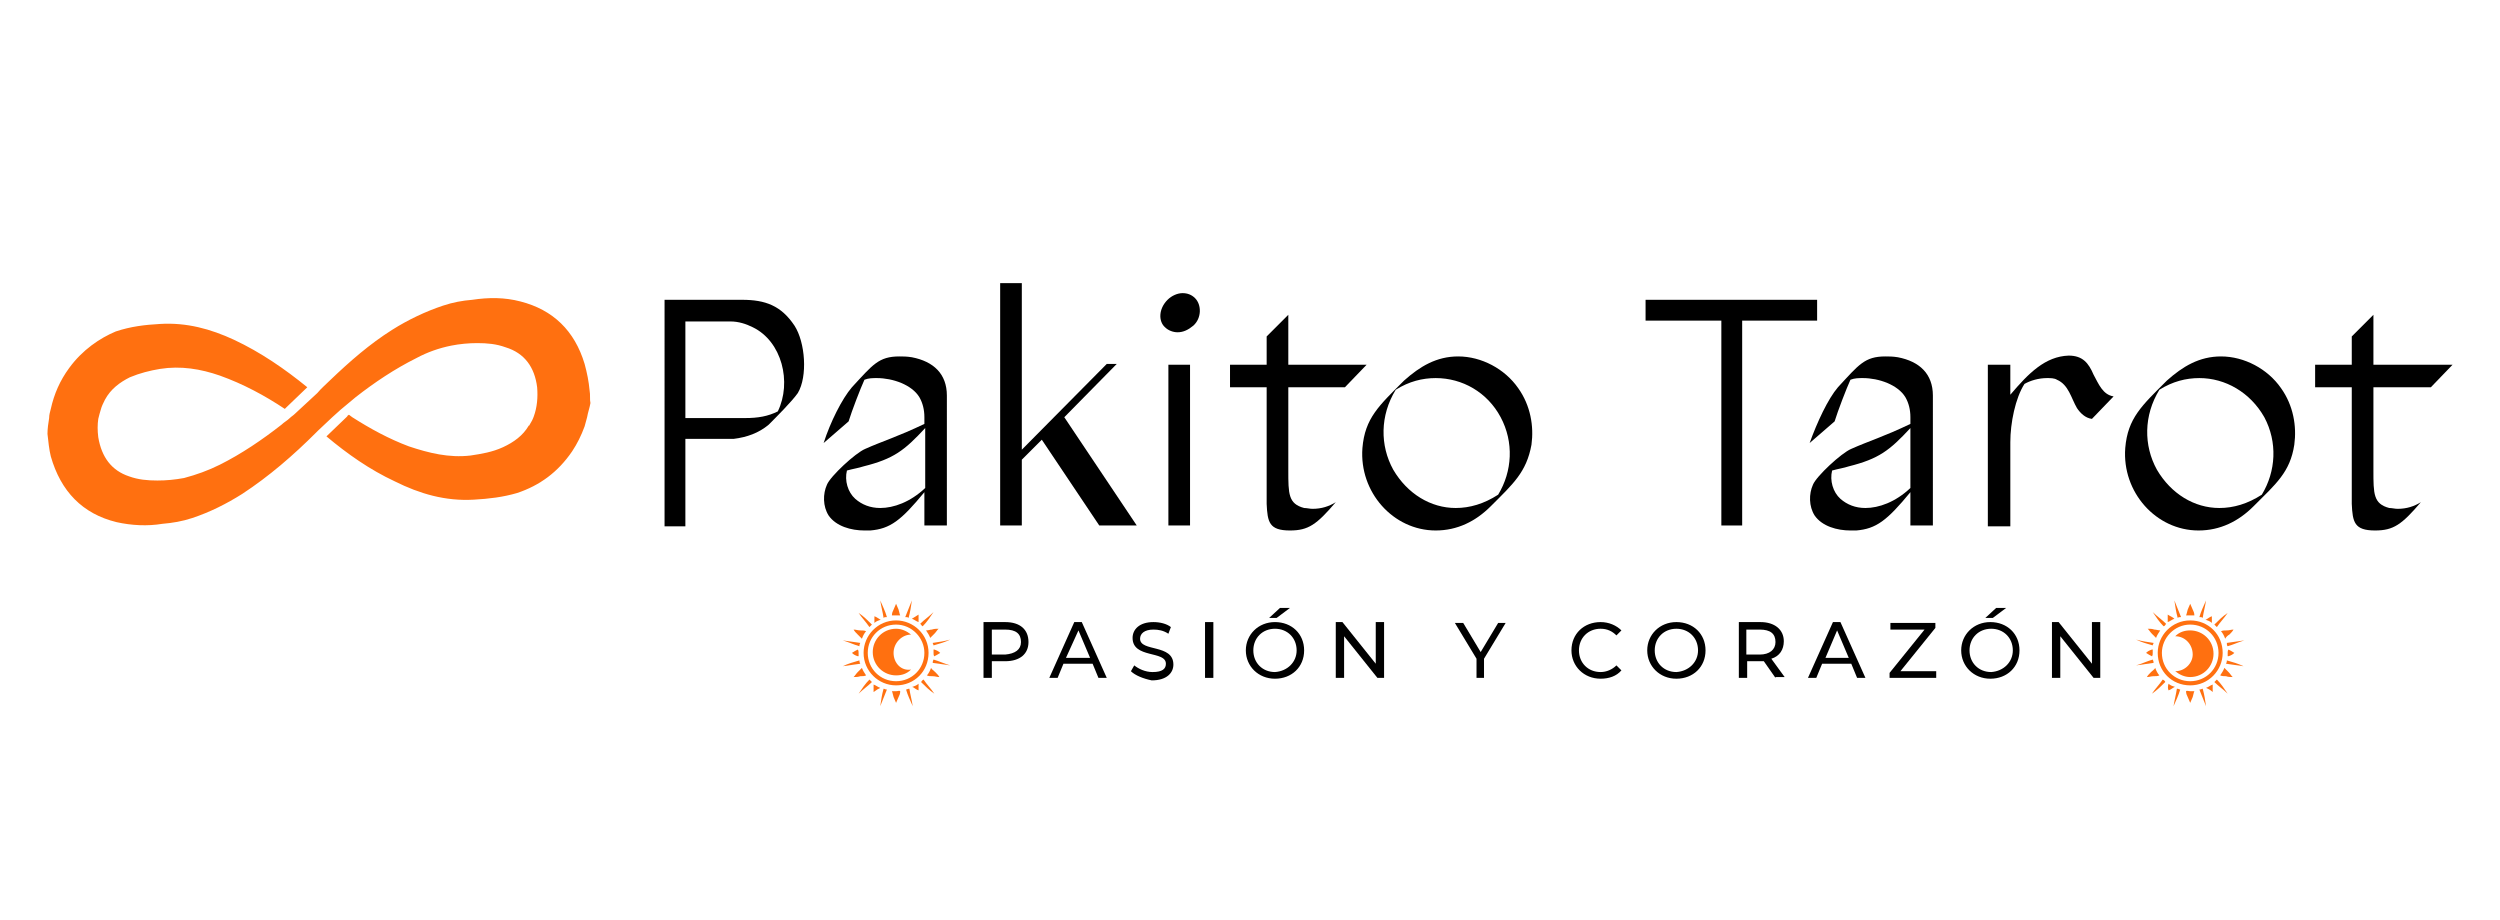 <?xml version="1.0" encoding="utf-8"?>
<!-- Generator: Adobe Illustrator 25.4.1, SVG Export Plug-In . SVG Version: 6.00 Build 0)  -->
<svg version="1.1" id="Logo" xmlns="http://www.w3.org/2000/svg" xmlns:xlink="http://www.w3.org/1999/xlink" x="0px" y="0px"
	 viewBox="0 0 300.2 110.5" style="enable-background:new 0 0 300.2 110.5;" xml:space="preserve">
<style type="text/css">
	.st0{fill:#FF7010;}
</style>
<g>
	<g>
		<path d="M95.8,47.2c-0.7,1-2.6,2.9-3.5,3.8c-1.2,1-2.6,1.5-4.2,1.7h-5.8v10.5h-2.5V36h9.3c2.8,0,4.7,0.7,6.3,3.1
			C96.7,41.1,97,45.2,95.8,47.2z M90.4,39.3c-0.8-0.4-1.7-0.7-2.7-0.7h-5.4v11.6h7.2c1.5,0,2.7-0.2,3.9-0.8
			C95.1,45.9,93.9,41,90.4,39.3z"/>
		<path d="M113.7,63.1h-2.7v-4c-2.8,3.4-4.1,4.4-6.5,4.6c-0.2,0-0.5,0-0.7,0c-1.6,0-3.4-0.5-4.3-1.8c-0.7-1.1-0.7-2.6-0.2-3.7
			c0.4-1,3.4-3.8,4.6-4.3c2-0.9,4-1.5,7.1-3v-0.8c0-0.9-0.2-1.7-0.6-2.4c-0.9-1.5-3.2-2.3-5.1-2.3c-0.5,0-1,0-1.5,0.2
			c-0.5,1.1-1.5,3.7-1.9,5l-3,2.6c0.8-2.5,2.2-5.3,3.4-6.7c2.5-2.7,3.2-3.7,5.7-3.7c0.4,0,0.9,0,1.5,0.1c2.6,0.5,4.2,2,4.2,4.6V63.1
			z M111.1,51.4c-2.5,2.7-3.8,3.7-7.4,4.6c-0.6,0.2-1.3,0.3-2,0.5c-0.3,1.2,0.1,2.6,1,3.4c0.8,0.7,1.8,1.1,3,1.1
			c1.6,0,3.6-0.7,5.4-2.4V51.4z"/>
		<path d="M132,63.1l-6.9-10.3l-2.4,2.4v7.9h-2.6V34h2.6v20l10.2-10.3h1.2l-6.3,6.4l8.7,13H132z"/>
		<path d="M140.2,36c0.5-0.5,1.2-0.8,1.8-0.8c0.6,0,1.1,0.2,1.5,0.6c0.8,0.8,0.8,2.4-0.2,3.3c-0.6,0.5-1.2,0.8-1.9,0.8
			c-0.5,0-1.1-0.2-1.5-0.6C139.1,38.6,139.1,37.1,140.2,36z M140.3,43.8h2.6v19.3h-2.6V43.8z"/>
		<path d="M164.1,43.8l-2.6,2.7h-6.8v10c0,2.8,0,4,1.9,4.5c0.3,0,0.7,0.1,1,0.1c1.1,0,2-0.3,2.8-0.8c-2.3,2.7-3.3,3.4-5.5,3.4
			c-2.5,0-2.7-1-2.8-3.2v-14h-4.4v-2.7h4.4v-3.4l2.6-2.6v6H164.1z"/>
		<path d="M179,60.8c-1.8,1.8-4,2.9-6.6,2.9c-5.1,0-9.2-4.6-8.8-9.9c0.3-3.6,2-5.1,5-8.1c1.9-1.7,3.9-2.9,6.5-2.9
			c2.8,0,5.6,1.5,7.2,3.8c1.5,2.1,1.9,4.6,1.6,6.8C183.3,56.7,181.7,58.1,179,60.8z M172.4,45.4c-1.6,0-3.2,0.4-4.8,1.4
			c-1.9,3.1-1.9,6.7-0.3,9.6c1.7,2.9,4.5,4.6,7.5,4.6c1.7,0,3.4-0.5,5.1-1.6c1.7-2.8,1.9-6.3,0.3-9.3
			C178.6,47.1,175.6,45.4,172.4,45.4z"/>
		<path d="M197.6,38.5V36h20.6v2.5h-9v24.6h-2.5V38.5H197.6z"/>
		<path d="M232.1,63.1h-2.7v-4c-2.8,3.4-4.1,4.4-6.5,4.6c-0.2,0-0.5,0-0.7,0c-1.6,0-3.4-0.5-4.3-1.8c-0.7-1.1-0.7-2.6-0.2-3.7
			c0.4-1,3.4-3.8,4.6-4.3c2-0.9,4-1.5,7.1-3v-0.8c0-0.9-0.2-1.7-0.6-2.4c-0.9-1.5-3.2-2.3-5.1-2.3c-0.5,0-1,0-1.5,0.2
			c-0.5,1.1-1.5,3.7-1.9,5l-3,2.6c0.9-2.5,2.2-5.3,3.4-6.7c2.5-2.7,3.2-3.7,5.7-3.7c0.4,0,0.9,0,1.5,0.1c2.6,0.5,4.2,2,4.2,4.6V63.1
			z M229.4,51.4c-2.5,2.7-3.8,3.7-7.4,4.6c-0.6,0.2-1.3,0.3-2,0.5c-0.3,1.2,0.1,2.6,1,3.4c0.8,0.7,1.8,1.1,3,1.1
			c1.6,0,3.6-0.7,5.4-2.4V51.4z"/>
		<path d="M253.8,47.6l-2.6,2.7c-0.8-0.1-1.4-0.7-1.8-1.3c-0.7-1.2-1-2.8-2.4-3.4c-0.3-0.2-0.8-0.2-1.2-0.2c-1,0-2,0.3-2.7,0.7
			c-1.1,1.7-1.7,4.7-1.7,7v10.1h-2.7V43.8h2.7v3.6c2.2-2.6,4.2-4.6,7-4.7c1.7,0,2.4,0.9,3,2.3C252,46.1,252.5,47.4,253.8,47.6z"/>
		<path d="M270.6,60.8c-1.8,1.8-4,2.9-6.6,2.9c-5.1,0-9.2-4.6-8.8-9.9c0.3-3.6,2-5.1,5-8.1c1.9-1.7,3.9-2.9,6.5-2.9
			c2.8,0,5.6,1.5,7.2,3.8c1.5,2.1,1.9,4.6,1.6,6.8C275,56.7,273.3,58.1,270.6,60.8z M264.1,45.4c-1.6,0-3.2,0.4-4.8,1.4
			c-1.9,3.1-1.9,6.7-0.3,9.6c1.7,2.9,4.5,4.6,7.5,4.6c1.7,0,3.4-0.5,5.1-1.6c1.7-2.8,1.9-6.3,0.3-9.3
			C270.2,47.1,267.2,45.4,264.1,45.4z"/>
		<path d="M294.5,43.8l-2.6,2.7H285v10c0,2.8,0,4,1.9,4.5c0.3,0,0.7,0.1,1,0.1c1.1,0,2-0.3,2.8-0.8c-2.3,2.7-3.3,3.4-5.5,3.4
			c-2.5,0-2.7-1-2.8-3.2v-14h-4.4v-2.7h4.4v-3.4l2.6-2.6v6H294.5z"/>
	</g>
</g>
<path class="st0" d="M70.8,46.9c-0.1-1.1-0.3-2.1-0.6-3.2c-1.2-4-3.8-6.5-7.7-7.5c-1.9-0.5-3.8-0.5-5.8-0.2
	c-1.2,0.1-2.3,0.3-3.5,0.7c-2.1,0.7-4.2,1.7-6.1,2.9c-2.7,1.7-5.1,3.8-7.4,6c-0.5,0.5-1.1,1-1.6,1.6l-2.7,2.5
	c-0.2,0.2-0.4,0.3-0.6,0.5c-0.3,0.3-0.7,0.5-1,0.8c-2.3,1.8-4.8,3.5-7.4,4.8c-1.4,0.7-2.8,1.2-4.3,1.6c-1.1,0.2-2.1,0.3-3.2,0.3
	c-1.2,0-2.3-0.1-3.4-0.5c-2.1-0.7-3.3-2.3-3.7-4.7c-0.1-0.8-0.1-1.5,0-2.2c0.1-0.4,0.2-0.8,0.3-1.1c0.1-0.4,0.3-0.8,0.5-1.2
	c0.7-1.3,1.8-2.1,3-2.7c1.2-0.5,2.4-0.8,3.6-1c2.5-0.4,4.9,0,7.2,0.8c2.8,1,5.4,2.4,7.8,4c0,0,0,0,0,0l0.2-0.2l2.5-2.4
	c-2.7-2.2-5.6-4.2-8.8-5.7c-2.8-1.3-5.7-2.1-8.9-1.9c-1.8,0.1-3.5,0.3-5.3,0.9C12,40.6,9.9,42,8.3,44.2c-1.1,1.5-1.8,3.1-2.2,4.9
	c-0.1,0.4-0.2,0.7-0.2,1.1c0,0,0,0,0,0c-0.1,0.6-0.2,1.3-0.2,1.9C5.8,53,5.9,54,6.1,54.8c1.2,4.2,3.8,6.9,7.9,7.9
	c1.8,0.4,3.7,0.5,5.5,0.2c1.2-0.1,2.4-0.3,3.6-0.7c2.1-0.7,4.1-1.7,6-2.9c3.2-2.1,6.1-4.6,8.9-7.4c0.1-0.1,0.1-0.1,0.2-0.2l1.7-1.6
	l1-0.9c0.6-0.5,1.2-1,1.8-1.5c2.3-1.8,4.7-3.4,7.3-4.7c1.3-0.7,2.7-1.2,4.2-1.5c1-0.2,2.1-0.3,3.1-0.3c1.2,0,2.3,0.1,3.4,0.5
	c2.3,0.7,3.5,2.4,3.8,4.8c0.1,1.2,0,2.4-0.4,3.5c-0.1,0.3-0.3,0.7-0.5,1c0,0,0,0.1-0.1,0.1c-0.7,1.2-1.8,2-3.1,2.6
	c-1.3,0.6-2.6,0.8-3.9,1c-2.6,0.3-5-0.3-7.4-1.1c-2.4-0.9-4.6-2.1-6.8-3.5c-0.1-0.1-0.3-0.2-0.4-0.3c-0.1,0.1-0.2,0.1-0.2,0.2
	l-2.5,2.4c2.5,2.1,5.2,4,8.2,5.4c3,1.5,6.1,2.4,9.5,2.2c1.8-0.1,3.5-0.3,5.2-0.8c2.7-0.9,4.9-2.5,6.6-5c0.6-0.9,1.1-1.9,1.5-3
	c0.1-0.4,0.2-0.7,0.3-1.1c0.1-0.6,0.3-1.1,0.4-1.7C70.8,48,70.9,47.4,70.8,46.9z"/>
<g>
	<g>
		<path d="M123.5,77.1c0,1.4-1,2.3-2.8,2.3h-1.6v2h-1v-6.7h2.6C122.5,74.7,123.5,75.6,123.5,77.1z M122.6,77.1c0-1-0.6-1.5-1.9-1.5
			h-1.6v3h1.6C121.9,78.5,122.6,78,122.6,77.1z"/>
		<path d="M131.2,79.7h-3.5l-0.7,1.7h-1l3-6.7h0.9l3,6.7h-1L131.2,79.7z M130.9,79l-1.4-3.3L128,79H130.9z"/>
		<path d="M135.8,80.6l0.4-0.7c0.5,0.4,1.3,0.8,2.2,0.8c1.2,0,1.6-0.4,1.6-1c0-1.6-4-0.6-4-3.1c0-1,0.8-1.9,2.5-1.9
			c0.8,0,1.6,0.2,2.1,0.6l-0.3,0.8c-0.6-0.4-1.2-0.5-1.8-0.5c-1.1,0-1.6,0.5-1.6,1.1c0,1.6,4,0.6,4,3.1c0,1-0.8,1.9-2.6,1.9
			C137.3,81.5,136.3,81.1,135.8,80.6z"/>
		<path d="M144.7,74.7h1v6.7h-1V74.7z"/>
		<path d="M149.6,78.1c0-1.9,1.5-3.4,3.5-3.4c2,0,3.5,1.4,3.5,3.4s-1.5,3.4-3.5,3.4C151.1,81.5,149.6,80,149.6,78.1z M155.7,78.1
			c0-1.5-1.1-2.6-2.6-2.6c-1.5,0-2.6,1.1-2.6,2.6c0,1.5,1.1,2.6,2.6,2.6C154.6,80.6,155.7,79.5,155.7,78.1z M153.7,73h1.2l-1.6,1.2
			h-0.9L153.7,73z"/>
		<path d="M166.2,74.7v6.7h-0.8l-4-5v5h-1v-6.7h0.8l4,5v-5H166.2z"/>
		<path d="M178.2,79.1v2.3h-0.9v-2.3l-2.6-4.3h1l2.1,3.5l2.1-3.5h0.9L178.2,79.1z"/>
		<path d="M188.7,78.1c0-2,1.5-3.4,3.5-3.4c1,0,1.9,0.4,2.5,1l-0.6,0.6c-0.5-0.5-1.1-0.8-1.9-0.8c-1.5,0-2.6,1.1-2.6,2.6
			c0,1.5,1.1,2.6,2.6,2.6c0.7,0,1.4-0.3,1.9-0.8l0.6,0.6c-0.6,0.7-1.5,1-2.5,1C190.2,81.5,188.7,80,188.7,78.1z"/>
		<path d="M197.8,78.1c0-1.9,1.5-3.4,3.5-3.4c2,0,3.5,1.4,3.5,3.4s-1.5,3.4-3.5,3.4C199.3,81.5,197.8,80,197.8,78.1z M203.9,78.1
			c0-1.5-1.1-2.6-2.6-2.6c-1.5,0-2.6,1.1-2.6,2.6c0,1.5,1.1,2.6,2.6,2.6C202.8,80.6,203.9,79.5,203.9,78.1z"/>
		<path d="M213.2,81.4l-1.4-2c-0.1,0-0.3,0-0.4,0h-1.6v2h-1v-6.7h2.6c1.7,0,2.8,0.9,2.8,2.3c0,1-0.5,1.8-1.5,2.1l1.6,2.2H213.2z
			 M213.2,77.1c0-1-0.6-1.5-1.9-1.5h-1.6v3h1.6C212.5,78.6,213.2,78,213.2,77.1z"/>
		<path d="M222.3,79.7h-3.5l-0.7,1.7h-1l3-6.7h0.9l3,6.7h-1L222.3,79.7z M222,79l-1.4-3.3l-1.4,3.3H222z"/>
		<path d="M232.5,80.6v0.8h-5.6v-0.6l4.2-5.2H227v-0.8h5.4v0.6l-4.2,5.2H232.5z"/>
		<path d="M235.5,78.1c0-1.9,1.5-3.4,3.5-3.4c2,0,3.5,1.4,3.5,3.4s-1.5,3.4-3.5,3.4C237,81.5,235.5,80,235.5,78.1z M241.7,78.1
			c0-1.5-1.1-2.6-2.6-2.6c-1.5,0-2.6,1.1-2.6,2.6c0,1.5,1.1,2.6,2.6,2.6C240.6,80.6,241.7,79.5,241.7,78.1z M239.7,73h1.2l-1.6,1.2
			h-0.9L239.7,73z"/>
		<path d="M252.2,74.7v6.7h-0.8l-4-5v5h-1v-6.7h0.8l4,5v-5H252.2z"/>
	</g>
	<g>
		<g>
			<path class="st0" d="M105,74.8c0.2-0.2,0.5-0.3,0.8-0.4c0,0,0,0-0.1,0c-0.2-0.1-0.4-0.3-0.7-0.4C105,74.2,105,74.4,105,74.8
				C105,74.7,105,74.7,105,74.8z"/>
			<path class="st0" d="M107.6,73.9c0.2,0,0.4,0,0.5,0c-0.1-0.2-0.1-0.4-0.2-0.7c-0.1-0.2-0.2-0.5-0.3-0.7c-0.1,0.2-0.2,0.5-0.3,0.7
				c-0.1,0.2-0.2,0.4-0.2,0.7C107.3,73.9,107.4,73.9,107.6,73.9z"/>
			<path class="st0" d="M109.1,74.2c0.2-0.7,0.3-1.4,0.4-2.1c-0.3,0.7-0.5,1.3-0.8,2C108.9,74.1,109,74.1,109.1,74.2z"/>
			<path class="st0" d="M103,78c-0.2,0.1-0.4,0.2-0.7,0.4c0.2,0.2,0.4,0.3,0.7,0.4c0,0,0,0,0.1,0c0-0.1,0-0.3,0-0.4
				S103.1,78.1,103,78C103.1,78,103.1,78,103,78z"/>
			<path class="st0" d="M104.7,75c-0.5-0.5-1-1-1.6-1.4c0.4,0.6,0.9,1.1,1.3,1.7C104.5,75.2,104.6,75.1,104.7,75z"/>
			<path class="st0" d="M103.5,76.7c0.1-0.3,0.3-0.7,0.5-0.9c-0.2-0.1-0.4-0.1-0.7-0.1c-0.3,0-0.5-0.1-0.8-0.1
				c0.1,0.2,0.3,0.4,0.5,0.6C103.1,76.3,103.3,76.5,103.5,76.7z"/>
			<path class="st0" d="M112,77.2c0,0.1,0.1,0.2,0.1,0.3c0.7-0.2,1.4-0.4,2-0.7C113.4,77,112.7,77.1,112,77.2z"/>
			<path class="st0" d="M112.2,78.8c0.2-0.1,0.4-0.2,0.7-0.4c-0.2-0.2-0.4-0.3-0.7-0.4c0,0,0,0-0.1,0c0,0.1,0,0.3,0,0.4
				C112.1,78.6,112.1,78.7,112.2,78.8C112.1,78.9,112.2,78.9,112.2,78.8z"/>
			<path class="st0" d="M109.5,74.3c0.3,0.1,0.5,0.3,0.8,0.4c0,0,0-0.1,0-0.1c0-0.2,0-0.5,0-0.8C110,74,109.8,74.1,109.5,74.3
				C109.5,74.3,109.5,74.3,109.5,74.3z"/>
			<path class="st0" d="M111.2,75.7c0.2,0.3,0.4,0.6,0.5,0.9c0.2-0.2,0.3-0.3,0.5-0.5c0.2-0.2,0.3-0.4,0.5-0.6c-0.3,0-0.5,0-0.8,0.1
				C111.7,75.6,111.5,75.7,111.2,75.7z"/>
			<path class="st0" d="M110.8,75.2c0.5-0.5,0.9-1.1,1.3-1.7c-0.5,0.5-1.1,0.9-1.6,1.4C110.7,75.1,110.7,75.2,110.8,75.2z"/>
			<path class="st0" d="M106.5,74.1c-0.2-0.7-0.5-1.3-0.8-2c0.1,0.7,0.3,1.4,0.4,2.1C106.2,74.1,106.3,74.1,106.5,74.1z"/>
			<path class="st0" d="M107.6,83c-0.2,0-0.4,0-0.5,0c0.1,0.2,0.1,0.4,0.2,0.7c0.1,0.2,0.2,0.5,0.3,0.7c0.1-0.2,0.2-0.5,0.3-0.7
				c0.1-0.2,0.2-0.4,0.2-0.7C108,82.9,107.8,83,107.6,83z"/>
			<path class="st0" d="M110.6,81.9c0.5,0.5,1,1,1.6,1.4c-0.4-0.6-0.9-1.1-1.3-1.7C110.7,81.7,110.7,81.8,110.6,81.9z"/>
			<path class="st0" d="M108.8,82.8c0.2,0.7,0.5,1.3,0.8,2c-0.1-0.7-0.3-1.4-0.4-2.1C109,82.7,108.9,82.8,108.8,82.8z"/>
			<path class="st0" d="M110.3,82.1c-0.2,0.2-0.5,0.3-0.8,0.4c0,0,0,0,0.1,0c0.2,0.1,0.4,0.3,0.7,0.4
				C110.3,82.7,110.3,82.4,110.3,82.1C110.3,82.2,110.3,82.1,110.3,82.1z"/>
			<path class="st0" d="M112,79.6c0.7,0.1,1.4,0.2,2.1,0.3c-0.7-0.2-1.3-0.5-2-0.7C112,79.4,112,79.5,112,79.6z"/>
			<path class="st0" d="M111.8,80.2c-0.1,0.3-0.3,0.7-0.5,0.9c0.2,0.1,0.4,0.1,0.7,0.1c0.3,0,0.5,0.1,0.8,0.1
				c-0.1-0.2-0.3-0.4-0.5-0.6C112.1,80.5,111.9,80.4,111.8,80.2z"/>
			<path class="st0" d="M104.4,81.6c-0.5,0.5-0.9,1.1-1.3,1.7c0.5-0.5,1.1-0.9,1.6-1.4C104.6,81.8,104.5,81.7,104.4,81.6z"/>
			<path class="st0" d="M103.2,79.3c-0.7,0.2-1.4,0.4-2,0.7c0.7-0.1,1.4-0.2,2.1-0.3C103.2,79.5,103.2,79.4,103.2,79.3z"/>
			<path class="st0" d="M104,81.1c-0.2-0.3-0.4-0.6-0.5-0.9c-0.2,0.2-0.3,0.3-0.5,0.5c-0.2,0.2-0.3,0.4-0.5,0.6c0.3,0,0.5,0,0.8-0.1
				C103.6,81.2,103.8,81.2,104,81.1z"/>
			<path class="st0" d="M105.7,82.6c-0.3-0.1-0.5-0.3-0.8-0.4c0,0,0,0.1,0,0.1c0,0.2,0,0.5,0,0.8C105.3,82.8,105.5,82.7,105.7,82.6
				C105.7,82.6,105.7,82.6,105.7,82.6z"/>
			<path class="st0" d="M103.3,77.2c-0.7-0.1-1.4-0.2-2.1-0.3c0.7,0.2,1.3,0.5,2,0.7C103.2,77.5,103.2,77.4,103.3,77.2z"/>
			<path class="st0" d="M106.1,82.7c-0.2,0.7-0.3,1.4-0.4,2.1c0.3-0.7,0.5-1.3,0.8-2C106.3,82.8,106.2,82.7,106.1,82.7z"/>
		</g>
		<path class="st0" d="M107.6,82.3c-2.1,0-3.9-1.7-3.9-3.9c0-2.1,1.7-3.9,3.9-3.9c2.1,0,3.9,1.7,3.9,3.9
			C111.5,80.6,109.8,82.3,107.6,82.3z M107.6,75c-1.9,0-3.4,1.5-3.4,3.4c0,1.9,1.5,3.4,3.4,3.4c1.9,0,3.4-1.5,3.4-3.4
			C111,76.6,109.5,75,107.6,75z"/>
		<path class="st0" d="M107.3,78.4c0-1.2,1-2.2,2.1-2.2c-0.5-0.4-1.1-0.7-1.8-0.7c-1.6,0-2.8,1.3-2.8,2.8c0,1.6,1.3,2.8,2.8,2.8
			c0.7,0,1.3-0.2,1.8-0.7C108.2,80.6,107.3,79.6,107.3,78.4z"/>
	</g>
	<g>
		<g>
			<path class="st0" d="M265.6,74.8c-0.2-0.2-0.5-0.3-0.8-0.4c0,0,0,0,0.1,0c0.2-0.1,0.4-0.3,0.7-0.4
				C265.6,74.2,265.6,74.4,265.6,74.8C265.6,74.7,265.6,74.7,265.6,74.8z"/>
			<path class="st0" d="M263,73.9c-0.2,0-0.4,0-0.5,0c0.1-0.2,0.1-0.4,0.2-0.7c0.1-0.2,0.2-0.5,0.3-0.7c0.1,0.2,0.2,0.5,0.3,0.7
				c0.1,0.2,0.2,0.4,0.2,0.7C263.4,73.9,263.2,73.9,263,73.9z"/>
			<path class="st0" d="M261.5,74.2c-0.2-0.7-0.3-1.4-0.4-2.1c0.3,0.7,0.5,1.3,0.8,2C261.7,74.1,261.6,74.1,261.5,74.2z"/>
			<path class="st0" d="M267.6,78c0.2,0.1,0.4,0.2,0.7,0.4c-0.2,0.2-0.4,0.3-0.7,0.4c0,0,0,0-0.1,0c0-0.1,0-0.3,0-0.4
				S267.5,78.1,267.6,78C267.5,78,267.5,78,267.6,78z"/>
			<path class="st0" d="M265.9,75c0.5-0.5,1-1,1.6-1.4c-0.4,0.6-0.9,1.1-1.3,1.7C266.1,75.2,266,75.1,265.9,75z"/>
			<path class="st0" d="M267.2,76.7c-0.1-0.3-0.3-0.7-0.5-0.9c0.2-0.1,0.4-0.1,0.7-0.1c0.3,0,0.5-0.1,0.8-0.1
				c-0.1,0.2-0.3,0.4-0.5,0.6C267.5,76.3,267.3,76.5,267.2,76.7z"/>
			<path class="st0" d="M258.6,77.2c0,0.1-0.1,0.2-0.1,0.3c-0.7-0.2-1.4-0.4-2-0.7C257.2,77,257.9,77.1,258.6,77.2z"/>
			<path class="st0" d="M258.4,78.8c-0.2-0.1-0.4-0.2-0.7-0.4c0.2-0.2,0.4-0.3,0.7-0.4c0,0,0,0,0.1,0c0,0.1,0,0.3,0,0.4
				C258.5,78.6,258.5,78.7,258.4,78.8C258.5,78.9,258.4,78.9,258.4,78.8z"/>
			<path class="st0" d="M261.1,74.3c-0.3,0.1-0.5,0.3-0.8,0.4c0,0,0-0.1,0-0.1c0-0.2,0-0.5,0-0.8C260.6,74,260.9,74.1,261.1,74.3
				C261.1,74.3,261.1,74.3,261.1,74.3z"/>
			<path class="st0" d="M259.4,75.7c-0.2,0.3-0.4,0.6-0.5,0.9c-0.2-0.2-0.3-0.3-0.5-0.5c-0.2-0.2-0.3-0.4-0.5-0.6
				c0.3,0,0.5,0,0.8,0.1C258.9,75.6,259.2,75.7,259.4,75.7z"/>
			<path class="st0" d="M259.8,75.2c-0.5-0.5-0.9-1.1-1.3-1.7c0.5,0.5,1.1,0.9,1.6,1.4C260,75.1,259.9,75.2,259.8,75.2z"/>
			<path class="st0" d="M264.1,74.1c0.2-0.7,0.5-1.3,0.8-2c-0.1,0.7-0.3,1.4-0.4,2.1C264.4,74.1,264.3,74.1,264.1,74.1z"/>
			<path class="st0" d="M263,83c0.2,0,0.4,0,0.5,0c-0.1,0.2-0.1,0.4-0.2,0.7c-0.1,0.2-0.2,0.5-0.3,0.7c-0.1-0.2-0.2-0.5-0.3-0.7
				c-0.1-0.2-0.2-0.4-0.2-0.7C262.6,82.9,262.8,83,263,83z"/>
			<path class="st0" d="M260,81.9c-0.5,0.5-1,1-1.6,1.4c0.4-0.6,0.9-1.1,1.3-1.7C259.9,81.7,260,81.8,260,81.9z"/>
			<path class="st0" d="M261.8,82.8c-0.2,0.7-0.5,1.3-0.8,2c0.1-0.7,0.3-1.4,0.4-2.1C261.6,82.7,261.7,82.8,261.8,82.8z"/>
			<path class="st0" d="M260.4,82.1c0.2,0.2,0.5,0.3,0.8,0.4c0,0,0,0-0.1,0c-0.2,0.1-0.4,0.3-0.7,0.4
				C260.3,82.7,260.3,82.4,260.4,82.1C260.4,82.2,260.4,82.1,260.4,82.1z"/>
			<path class="st0" d="M258.6,79.6c-0.7,0.1-1.4,0.2-2.1,0.3c0.7-0.2,1.3-0.5,2-0.7C258.6,79.4,258.6,79.5,258.6,79.6z"/>
			<path class="st0" d="M258.8,80.2c0.1,0.3,0.3,0.7,0.5,0.9c-0.2,0.1-0.4,0.1-0.7,0.1c-0.3,0-0.5,0.1-0.8,0.1
				c0.1-0.2,0.3-0.4,0.5-0.6C258.5,80.5,258.7,80.4,258.8,80.2z"/>
			<path class="st0" d="M266.2,81.6c0.5,0.5,0.9,1.1,1.3,1.7c-0.5-0.5-1.1-0.9-1.6-1.4C266,81.8,266.1,81.7,266.2,81.6z"/>
			<path class="st0" d="M267.4,79.3c0.7,0.2,1.4,0.4,2,0.7c-0.7-0.1-1.4-0.2-2.1-0.3C267.4,79.5,267.4,79.4,267.4,79.3z"/>
			<path class="st0" d="M266.6,81.1c0.2-0.3,0.4-0.6,0.5-0.9c0.2,0.2,0.3,0.3,0.5,0.5c0.2,0.2,0.3,0.4,0.5,0.6c-0.3,0-0.5,0-0.8-0.1
				C267.1,81.2,266.8,81.2,266.6,81.1z"/>
			<path class="st0" d="M264.9,82.6c0.3-0.1,0.5-0.3,0.8-0.4c0,0,0,0.1,0,0.1c0,0.2,0,0.5,0,0.8C265.4,82.8,265.1,82.7,264.9,82.6
				C264.9,82.6,264.9,82.6,264.9,82.6z"/>
			<path class="st0" d="M267.4,77.2c0.7-0.1,1.4-0.2,2.1-0.3c-0.7,0.2-1.3,0.5-2,0.7C267.4,77.5,267.4,77.4,267.4,77.2z"/>
			<path class="st0" d="M264.5,82.7c0.2,0.7,0.3,1.4,0.4,2.1c-0.3-0.7-0.5-1.3-0.8-2C264.3,82.8,264.4,82.7,264.5,82.7z"/>
		</g>
		<path class="st0" d="M259.1,78.4c0-2.1,1.7-3.9,3.9-3.9s3.9,1.7,3.9,3.9c0,2.1-1.7,3.9-3.9,3.9S259.1,80.6,259.1,78.4z
			 M259.6,78.4c0,1.9,1.5,3.4,3.4,3.4s3.4-1.5,3.4-3.4c0-1.9-1.5-3.4-3.4-3.4S259.6,76.6,259.6,78.4z"/>
		<path class="st0" d="M261.2,80.6c0.5,0.4,1.1,0.7,1.8,0.7c1.6,0,2.8-1.3,2.8-2.8c0-1.6-1.3-2.8-2.8-2.8c-0.7,0-1.3,0.2-1.8,0.7
			c1.2,0,2.1,1,2.1,2.2C263.3,79.6,262.4,80.6,261.2,80.6z"/>
	</g>
</g>
</svg>
